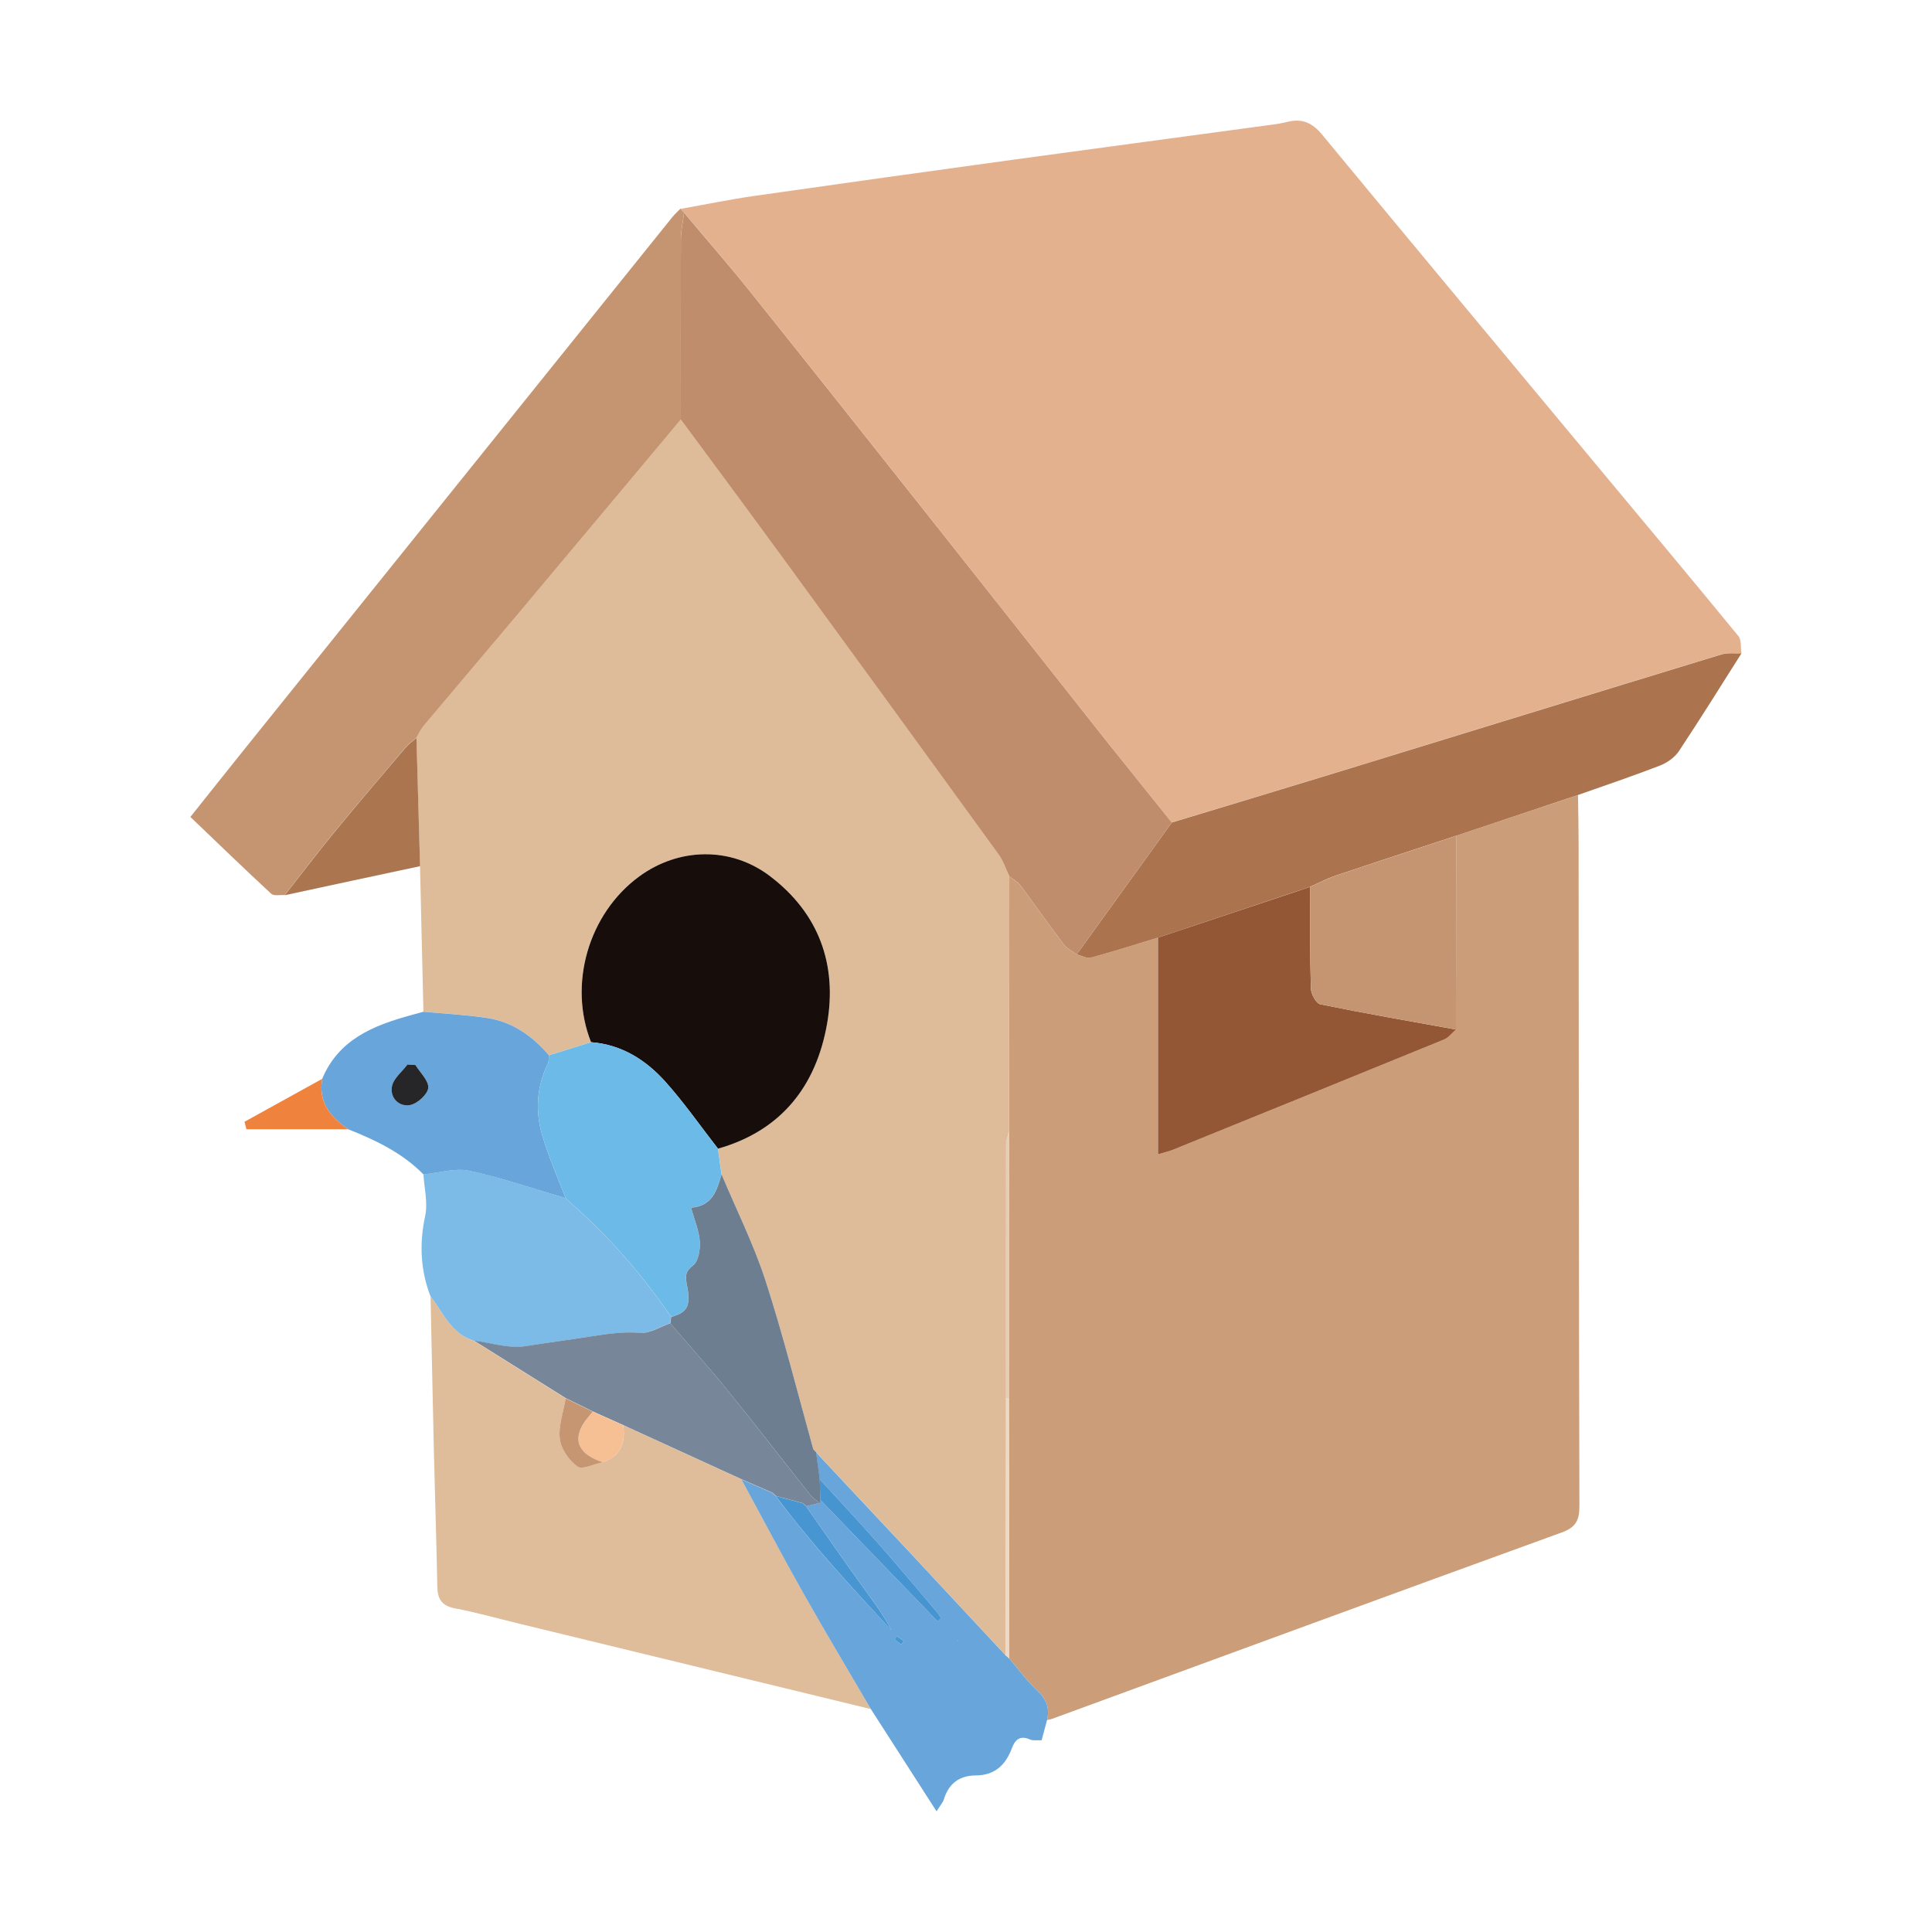<?xml version="1.0" encoding="UTF-8"?> <svg xmlns="http://www.w3.org/2000/svg" xmlns:xlink="http://www.w3.org/1999/xlink" version="1.1" id="Layer_1" x="0px" y="0px" viewBox="0 0 288 288" style="enable-background:new 0 0 288 288;" xml:space="preserve"> <style type="text/css"> .st0{fill:#FBB34D;} .st1{fill:#FED496;} .st2{fill:#FA9827;} .st3{fill:#FBC06D;} .st4{fill:#D74444;} .st5{fill:#FB7270;} .st6{fill:#D84444;} .st7{fill:#D84545;} .st8{fill:#FB7371;} .st9{fill:#C43D3D;} .st10{fill:#D74545;} .st11{fill:#C43E3E;} .st12{fill:#D94848;} .st13{fill:#D94949;} .st14{fill:#FA7270;} .st15{fill:#F86F6D;} .st16{fill:#B47144;} .st17{fill:#C87E4B;} .st18{fill:#DC9565;} .st19{fill:#F0D4C1;} .st20{fill:#EC8A19;} .st21{fill:#366DB5;} .st22{fill:#20446E;} .st23{fill:#DB691D;} .st24{fill:#1F436E;} .st25{fill:#446AA8;} .st26{fill:#365587;} .st27{fill:#DC923C;} .st28{fill:#984D25;} .st29{fill:#C0CEE7;} .st30{fill:#ECF3F9;} .st31{fill:#C46532;} .st32{fill:#AF582A;} .st33{fill:#365586;} .st34{fill:#244375;} .st35{fill:#8294B3;} .st36{fill:#DEA88B;} .st37{fill:#90A3C1;} .st38{fill:#A8B6D2;} .st39{fill:#877362;} .st40{fill:#F1A042;} .st41{fill:#FEBD4F;} .st42{fill:#375587;} .st43{fill:#EBF2F9;} .st44{fill:#BC721C;} .st45{fill:#28262F;} .st46{fill:#274474;} .st47{fill:#E4B18F;} .st48{fill:#CB9D79;} .st49{fill:#DFBC99;} .st50{fill:#C59572;} .st51{fill:#DFBC9A;} .st52{fill:#AB744F;} .st53{fill:#67A5DA;} .st54{fill:#7CBBE7;} .st55{fill:#AB7550;} .st56{fill:#EF833D;} .st57{fill:#BF8D6B;} .st58{fill:#945735;} .st59{fill:#C59471;} .st60{fill:#E5CDB6;} .st61{fill:#ECD9C7;} .st62{fill:#170E0C;} .st63{fill:#6CBAE7;} .st64{fill:#6C7E8F;} .st65{fill:#778799;} .st66{fill:#F7C094;} .st67{fill:#C69673;} .st68{fill:#4795D1;} .st69{fill:#4695D1;} .st70{fill:#262528;} .st71{fill:#FEFEFE;} .st72{fill:#EE5261;} .st73{fill:#F5C763;} .st74{fill:#F27A86;} .st75{fill:#F27F8B;} .st76{fill:#DE3E53;} .st77{fill:#F7ADB4;} .st78{fill:#F4969F;} .st79{fill:#F7BA8E;} .st80{fill:#E0495C;} .st81{fill:#F5A3AB;} .st82{fill:#FBEBC8;} .st83{fill:#F9E2AF;} .st84{fill:#F9DEA1;} .st85{fill:#D9364C;} .st86{fill:#EF5F61;} .st87{fill:#EF6262;} .st88{fill:#F08162;} .st89{fill:#E05A4F;} .st90{fill:#E34756;} .st91{fill:#E9B44E;} .st92{fill:#F1A95F;} .st93{fill:#E9B54E;} .st94{fill:#FDADE0;} .st95{fill:#DEF5FC;} .st96{fill:#FD93D2;} .st97{fill:#FD73C4;} </style> <g> <path class="st47" d="M101.43,31.14c3.68-0.65,7.35-1.41,11.04-1.94c13.01-1.86,26.03-3.67,39.05-5.46 c12.86-1.76,25.72-3.47,38.58-5.22c0.66-0.09,1.32-0.24,1.97-0.39c2.09-0.47,3.57,0.2,4.99,1.91 c13.95,16.89,27.98,33.71,41.99,50.56c6.71,8.06,13.45,16.11,20.09,24.22c0.48,0.58,0.32,1.69,0.45,2.55 c-1,0.05-2.07-0.11-2.99,0.17c-19.55,5.96-39.08,11.99-58.62,17.98c-7.76,2.38-15.54,4.72-23.31,7.07 c-3.3-4.11-6.61-8.21-9.88-12.33c-8.73-11.02-17.42-22.05-26.15-33.07c-8.88-11.21-17.76-22.43-26.7-33.59 c-3.23-4.04-6.63-7.94-9.96-11.9C101.8,31.53,101.62,31.34,101.43,31.14z"></path> <path class="st48" d="M235.23,118.52c0.03,2.35,0.09,4.71,0.09,7.06c0.03,32.97,0.03,65.94,0.12,98.9 c0.01,2.18-0.55,3.21-2.69,3.98c-25.33,9.19-50.63,18.5-75.93,27.77c-0.23,0.09-0.49,0.11-0.74,0.16c0.41-1.73-0.05-3.06-1.41-4.33 c-1.56-1.45-2.83-3.21-4.22-4.84c-0.02-12.94-0.04-25.88-0.06-38.82c0.01-13.28,0.01-26.57,0.02-39.85 c0.01-12.64,0.03-25.27,0.04-37.91c0.55,0.44,1.24,0.78,1.64,1.32c2.2,2.93,4.29,5.94,6.5,8.86c0.46,0.61,1.26,0.96,1.91,1.44 c0.7,0.18,1.48,0.66,2.09,0.5c3.36-0.91,6.68-1.98,10.02-2.99c0,10.68,0,21.37,0,32.3c1.04-0.31,1.61-0.42,2.14-0.64 c13.51-5.47,27.01-10.95,40.5-16.47c0.68-0.28,1.19-0.99,1.78-1.49c0.02-9.63,0.03-19.26,0.05-28.89 C223.14,122.56,229.18,120.54,235.23,118.52z"></path> <path class="st49" d="M150.46,130.64c-0.01,12.64-0.03,25.27-0.04,37.91c-0.15,0.71-0.44,1.41-0.44,2.12 c-0.02,12.58-0.01,25.15-0.01,37.73c-0.02,12.79-0.03,25.57-0.05,38.36c-4.73-5.08-9.46-10.17-14.2-15.25 c-4.68-5.02-9.38-10.02-14.07-15.02c0,0,0.02,0,0.02,0c-0.15-0.16-0.3-0.32-0.44-0.48c-2.34-8.36-4.42-16.79-7.09-25.04 c-1.76-5.45-4.36-10.63-6.58-15.93c-0.18-1.27-0.35-2.55-0.53-3.82c9.45-2.68,14.63-9.35,16.26-18.61 c1.56-8.84-1.22-16.5-8.54-22.04c-5.84-4.41-13.59-4.23-19.49,0.09c-7.54,5.53-10.59,16.06-7.15,24.69 c-2.09,0.65-4.19,1.3-6.28,1.95c-2.47-2.89-5.46-5-9.26-5.57c-3.13-0.47-6.3-0.62-9.45-0.92c-0.17-7.24-0.34-14.48-0.51-21.73 c-0.18-6.37-0.36-12.74-0.54-19.12c0.34-0.58,0.6-1.22,1.03-1.72c4.62-5.51,9.29-10.98,13.91-16.49 c8.17-9.73,16.32-19.49,24.48-29.23c5.25,7.13,10.53,14.24,15.76,21.39c10.55,14.45,21.09,28.92,31.59,43.41 C149.55,128.32,149.93,129.54,150.46,130.64z"></path> <path class="st50" d="M101.49,62.54c-8.16,9.74-16.31,19.5-24.48,29.23c-4.62,5.51-9.29,10.98-13.91,16.49 c-0.42,0.51-0.69,1.15-1.03,1.72c-0.56,0.49-1.18,0.93-1.66,1.49c-3.5,4.12-7.01,8.23-10.44,12.4c-2.57,3.14-5.03,6.37-7.54,9.56 c-0.68-0.05-1.61,0.16-2-0.2c-4-3.7-7.91-7.49-12.05-11.45c2.75-3.44,5.39-6.78,8.06-10.1c21.25-26.44,42.51-52.87,63.77-79.3 c0.36-0.45,0.81-0.84,1.21-1.26c0.19,0.19,0.37,0.38,0.56,0.57c-0.17,1.32-0.48,2.63-0.48,3.95 C101.47,44.62,101.49,53.58,101.49,62.54z"></path> <path class="st51" d="M129.82,254.77c-17.48-4.25-34.97-8.49-52.45-12.74c-3.17-0.77-6.32-1.66-9.52-2.27 c-1.97-0.37-2.63-1.36-2.66-3.25c-0.12-6.71-0.35-13.42-0.51-20.12c-0.18-7.72-0.33-15.43-0.5-23.15c1.91,2.44,3.07,5.6,6.44,6.62 c4.57,2.87,9.15,5.73,13.72,8.6c-0.34,2.02-1.12,4.1-0.88,6.05c0.18,1.5,1.38,3.22,2.64,4.11c0.73,0.52,2.48-0.38,3.77-0.64 c2.66-0.94,3.41-2.92,3.03-5.53c5.87,2.69,11.75,5.38,17.62,8.07c3.06,5.65,6.06,11.34,9.21,16.93 C123.01,243.28,126.45,249,129.82,254.77z"></path> <path class="st52" d="M172.62,139.77c-3.34,1.01-6.66,2.08-10.02,2.99c-0.61,0.16-1.39-0.32-2.09-0.5 c4.72-6.55,9.45-13.1,14.17-19.65c7.77-2.36,15.55-4.69,23.31-7.07c19.54-5.99,39.07-12.02,58.62-17.98 c0.93-0.28,1.99-0.12,2.99-0.17c-3.09,4.87-6.13,9.77-9.32,14.57c-0.63,0.95-1.77,1.75-2.85,2.17c-4.03,1.56-8.13,2.94-12.21,4.38 c-6.05,2.02-12.09,4.05-18.14,6.07c-5.99,1.98-11.99,3.93-17.97,5.95c-1.32,0.44-2.56,1.11-3.83,1.67 C187.73,134.73,180.17,137.25,172.62,139.77z"></path> <path class="st53" d="M129.82,254.77c-3.37-5.76-6.81-11.49-10.09-17.31c-3.16-5.6-6.15-11.29-9.21-16.93 c1.53,0.67,3.06,1.33,4.58,2c0.18,0.16,0.36,0.33,0.53,0.49l-0.01-0.01c5.29,7.07,11.24,13.57,17.28,19.99 c-1.43-2.67-3.26-5.02-4.99-7.44c-2.62-3.65-5.17-7.35-7.75-11.03c0.67-0.16,1.34-0.32,2.02-0.49c0.03-0.16,0.06-0.31,0.09-0.47 c5.83,6.04,11.66,12.07,17.48,18.11c0.17-0.16,0.35-0.33,0.52-0.49c-0.23-0.33-0.43-0.68-0.68-0.98c-2.93-3.44-5.82-6.9-8.81-10.29 c-2.82-3.19-5.74-6.3-8.61-9.44c-0.18-1.33-0.36-2.66-0.54-3.99c4.69,5.01,9.39,10.01,14.07,15.02c4.74,5.08,9.46,10.16,14.2,15.25 c0.18,0.16,0.36,0.31,0.55,0.47c1.39,1.63,2.66,3.39,4.22,4.84c1.36,1.27,1.82,2.6,1.41,4.33c-0.26,0.96-0.51,1.92-0.81,3.02 c-0.65-0.03-1.27,0.09-1.74-0.12c-1.48-0.66-2.23,0.05-2.69,1.3c-0.93,2.51-2.56,4.04-5.37,4.06c-2.47,0.01-4.05,1.21-4.78,3.59 c-0.13,0.44-0.49,0.81-1.08,1.76C136.2,264.68,133.01,259.73,129.82,254.77z M142.88,244.74c0.07,0.04,0.15,0.08,0.22,0.11 C143.03,244.82,142.96,244.78,142.88,244.74c-0.02-0.06-0.04-0.13-0.08-0.17c-0.02-0.03-0.08-0.03-0.13-0.04 C142.74,244.6,142.81,244.67,142.88,244.74z M134.33,245.14c0.14-0.17,0.28-0.35,0.42-0.52c-0.35-0.24-0.7-0.47-1.04-0.71 c-0.11,0.16-0.22,0.31-0.33,0.47C133.69,244.63,134.01,244.89,134.33,245.14z"></path> <path class="st54" d="M70.61,199.85c-3.37-1.02-4.53-4.18-6.44-6.62c-1.51-3.91-1.67-7.85-0.79-11.99 c0.42-1.95-0.14-4.11-0.26-6.18c2.29-0.22,4.69-0.99,6.83-0.54c4.86,1.04,9.58,2.68,14.36,4.08c0,0-0.01-0.01-0.01-0.01 c0.17,0.17,0.34,0.34,0.51,0.51c5.85,5.05,10.85,10.85,15.23,17.2c-0.05,0.32-0.1,0.64-0.15,0.95c-1.51,0.52-3.06,1.56-4.52,1.45 c-2.69-0.22-5.14,0.2-7.77,0.6c-3.09,0.47-6.23,0.89-9.36,1.39C75.82,201.08,73.17,200.18,70.61,199.85z"></path> <path class="st53" d="M84.32,178.61c-4.78-1.4-9.51-3.04-14.36-4.08c-2.14-0.46-4.55,0.32-6.83,0.54 c-3.16-3.21-7.11-5.1-11.22-6.73c-2.64-1.81-4.49-4.03-3.88-7.52c2.44-5.86,7.6-7.94,13.16-9.47c0.64-0.18,1.29-0.35,1.93-0.53 c3.15,0.29,6.33,0.45,9.45,0.92c3.8,0.57,6.79,2.68,9.26,5.57c-0.05,0.41,0.01,0.88-0.16,1.24c-1.69,3.47-1.9,7.11-0.83,10.72 C81.78,172.46,83.14,175.51,84.32,178.61z M61.93,158.76c-0.4-0.02-0.79-0.04-1.19-0.07c-0.81,1.08-2.08,2.06-2.31,3.25 c-0.33,1.7,1.05,3.07,2.69,2.79c1.08-0.19,2.62-1.57,2.72-2.55C63.95,161.12,62.63,159.91,61.93,158.76z"></path> <path class="st55" d="M42.44,133.45c2.51-3.19,4.97-6.43,7.54-9.56c3.43-4.18,6.94-8.29,10.44-12.4c0.48-0.56,1.1-1,1.66-1.49 c0.18,6.37,0.36,12.74,0.54,19.12C55.89,130.55,49.16,132,42.44,133.45z"></path> <path class="st56" d="M48.03,160.82c-0.62,3.49,1.24,5.71,3.88,7.52c-5.06,0-10.11,0-15.17,0c-0.1-0.37-0.19-0.74-0.29-1.12 C40.31,165.09,44.17,162.96,48.03,160.82z"></path> <path class="st57" d="M174.68,122.61c-4.72,6.55-9.45,13.1-14.17,19.65c-0.64-0.47-1.44-0.83-1.91-1.44 c-2.21-2.92-4.31-5.93-6.5-8.86c-0.41-0.55-1.09-0.89-1.64-1.32c-0.53-1.11-0.91-2.32-1.62-3.3 c-10.5-14.49-21.04-28.96-31.59-43.41c-5.22-7.15-10.5-14.26-15.76-21.39c0-8.96-0.03-17.92,0.01-26.87 c0.01-1.32,0.31-2.63,0.48-3.95c3.32,3.96,6.73,7.86,9.96,11.9c8.94,11.17,17.82,22.38,26.7,33.59 c8.73,11.01,17.43,22.05,26.15,33.07C168.07,114.41,171.39,118.5,174.68,122.61z"></path> <path class="st58" d="M172.62,139.77c7.56-2.52,15.11-5.04,22.67-7.56c0.02,5.04-0.03,10.09,0.12,15.13 c0.02,0.83,0.78,2.24,1.41,2.37c6.72,1.37,13.47,2.54,20.22,3.76c-0.59,0.51-1.1,1.21-1.78,1.49 c-13.49,5.52-26.99,10.99-40.5,16.47c-0.53,0.21-1.1,0.33-2.14,0.64C172.62,161.14,172.62,150.45,172.62,139.77z"></path> <path class="st59" d="M217.04,153.47c-6.75-1.22-13.51-2.39-20.22-3.76c-0.63-0.13-1.39-1.54-1.41-2.37 c-0.15-5.04-0.1-10.09-0.12-15.13c1.27-0.56,2.52-1.22,3.83-1.67c5.98-2.02,11.98-3.97,17.97-5.95 C217.07,134.21,217.06,143.84,217.04,153.47z"></path> <path class="st60" d="M149.96,208.4c0-12.58-0.01-25.15,0.01-37.73c0-0.71,0.29-1.41,0.44-2.12c-0.01,13.28-0.01,26.57-0.02,39.85 C150.26,208.4,150.11,208.4,149.96,208.4z"></path> <path class="st61" d="M149.96,208.4c0.15-0.01,0.29,0,0.44,0c0.02,12.94,0.04,25.88,0.06,38.82c-0.18-0.16-0.36-0.31-0.55-0.47 C149.93,233.97,149.95,221.19,149.96,208.4z"></path> <path class="st62" d="M88.11,155.36c-3.43-8.63-0.39-19.15,7.15-24.69c5.89-4.33,13.65-4.51,19.49-0.09 c7.31,5.53,10.09,13.2,8.54,22.04c-1.63,9.26-6.81,15.93-16.26,18.61c-2.61-3.35-5.05-6.87-7.88-10.02 C96.24,157.98,92.63,155.71,88.11,155.36z"></path> <path class="st63" d="M88.11,155.36c4.53,0.34,8.13,2.61,11.03,5.84c2.83,3.16,5.27,6.67,7.88,10.02c0.18,1.27,0.35,2.55,0.53,3.82 c-0.7,2.34-1.32,4.74-4.55,4.98c0.51,1.83,1.19,3.41,1.31,5.02c0.09,1.19-0.18,2.92-0.98,3.55c-1.18,0.93-1.21,1.61-0.95,2.9 c0.64,3.19,0.09,4.13-2.33,4.81c-4.38-6.35-9.38-12.15-15.23-17.2c-0.17-0.17-0.34-0.34-0.51-0.51c0,0,0.01,0.01,0.01,0.01 c-1.18-3.11-2.54-6.16-3.48-9.33c-1.07-3.61-0.86-7.25,0.83-10.72c0.17-0.35,0.11-0.82,0.16-1.24 C83.92,156.67,86.01,156.02,88.11,155.36z"></path> <path class="st64" d="M100.06,196.31c2.42-0.68,2.97-1.62,2.33-4.81c-0.26-1.3-0.23-1.97,0.95-2.9c0.79-0.63,1.06-2.35,0.98-3.55 c-0.12-1.62-0.8-3.19-1.31-5.02c3.23-0.24,3.86-2.64,4.55-4.98c2.22,5.3,4.82,10.48,6.58,15.93c2.67,8.25,4.76,16.68,7.09,25.04 c0.15,0.16,0.3,0.32,0.45,0.49c0,0-0.02,0-0.02,0c0.18,1.33,0.36,2.66,0.54,3.99c0.03,1.03,0.06,2.06,0.1,3.09 c-0.03,0.16-0.06,0.31-0.09,0.47c-0.45-0.37-0.98-0.67-1.34-1.11c-4.13-5.21-8.19-10.48-12.38-15.65 c-2.76-3.41-5.7-6.68-8.57-10.02C99.96,196.95,100.01,196.63,100.06,196.31z"></path> <path class="st53" d="M121.67,216.49c-0.15-0.16-0.3-0.32-0.45-0.49C121.37,216.17,121.52,216.33,121.67,216.49z"></path> <path class="st65" d="M99.91,197.26c2.86,3.33,5.8,6.6,8.57,10.02c4.19,5.17,8.24,10.44,12.38,15.65c0.35,0.44,0.89,0.75,1.34,1.11 c-0.67,0.16-1.34,0.32-2.02,0.49c0,0,0.01,0.01,0.01,0.01c-0.17-0.15-0.34-0.3-0.51-0.46c-1.34-0.36-2.69-0.72-4.03-1.09 c0,0,0.01,0.01,0.01,0.01c-0.18-0.16-0.36-0.33-0.53-0.49c-1.53-0.67-3.06-1.33-4.58-2c-5.88-2.69-11.75-5.38-17.63-8.07 c-1.51-0.68-3.02-1.35-4.53-2.03c-1.34-0.66-2.68-1.32-4.03-1.98c-4.57-2.87-9.15-5.74-13.72-8.6c2.56,0.33,5.2,1.23,7.65,0.84 c3.13-0.5,6.27-0.91,9.36-1.39c2.63-0.4,5.08-0.82,7.77-0.6C96.85,198.82,98.4,197.78,99.91,197.26z"></path> <path class="st66" d="M88.36,210.43c1.51,0.68,3.02,1.35,4.53,2.03c0.38,2.6-0.36,4.59-3.03,5.53c-3.41-1.12-4.47-3.06-2.99-5.6 C87.29,211.69,87.86,211.08,88.36,210.43z"></path> <path class="st67" d="M88.36,210.43c-0.5,0.65-1.08,1.25-1.49,1.95c-1.48,2.54-0.42,4.48,2.99,5.6c-1.29,0.26-3.04,1.16-3.77,0.64 c-1.26-0.9-2.46-2.61-2.64-4.11c-0.24-1.95,0.54-4.03,0.88-6.05C85.68,209.12,87.02,209.78,88.36,210.43z"></path> <path class="st68" d="M115.63,223c1.34,0.36,2.69,0.72,4.03,1.09c0.17,0.15,0.34,0.3,0.51,0.46c0,0-0.01-0.01-0.01-0.01 c2.58,3.68,5.13,7.38,7.75,11.03c1.73,2.42,3.56,4.77,4.99,7.44C126.87,236.57,120.92,230.08,115.63,223z"></path> <path class="st69" d="M122.28,223.58c-0.03-1.03-0.06-2.06-0.1-3.09c2.87,3.14,5.79,6.25,8.61,9.44c2.99,3.39,5.88,6.85,8.81,10.29 c0.26,0.3,0.46,0.65,0.68,0.98c-0.17,0.16-0.35,0.33-0.52,0.49C133.93,235.65,128.1,229.61,122.28,223.58z"></path> <path class="st68" d="M134.33,245.14c-0.32-0.25-0.64-0.51-0.96-0.76c0.11-0.16,0.22-0.31,0.33-0.47c0.35,0.24,0.7,0.47,1.04,0.71 C134.61,244.8,134.47,244.97,134.33,245.14z"></path> <path class="st68" d="M115.11,222.53c0.18,0.16,0.36,0.33,0.53,0.49C115.46,222.86,115.28,222.69,115.11,222.53z"></path> <path class="st69" d="M142.88,244.74c-0.07-0.07-0.13-0.14-0.2-0.21c0.04,0.01,0.1,0.01,0.13,0.04 C142.84,244.61,142.86,244.68,142.88,244.74L142.88,244.74z"></path> <path class="st69" d="M142.88,244.74c0.07,0.04,0.15,0.08,0.22,0.12C143.03,244.82,142.95,244.78,142.88,244.74 C142.88,244.74,142.88,244.74,142.88,244.74z"></path> <path class="st53" d="M84.32,178.6c0.17,0.17,0.34,0.34,0.51,0.51C84.66,178.94,84.49,178.77,84.32,178.6z"></path> <path class="st70" d="M61.93,158.76c0.7,1.15,2.01,2.35,1.91,3.42c-0.1,0.97-1.64,2.36-2.72,2.55c-1.65,0.29-3.02-1.09-2.69-2.79 c0.23-1.19,1.5-2.17,2.31-3.25C61.14,158.72,61.54,158.74,61.93,158.76z"></path> <path class="st53" d="M120.18,224.55c-0.17-0.15-0.34-0.3-0.51-0.46C119.84,224.24,120.01,224.39,120.18,224.55z"></path> </g> </svg> 